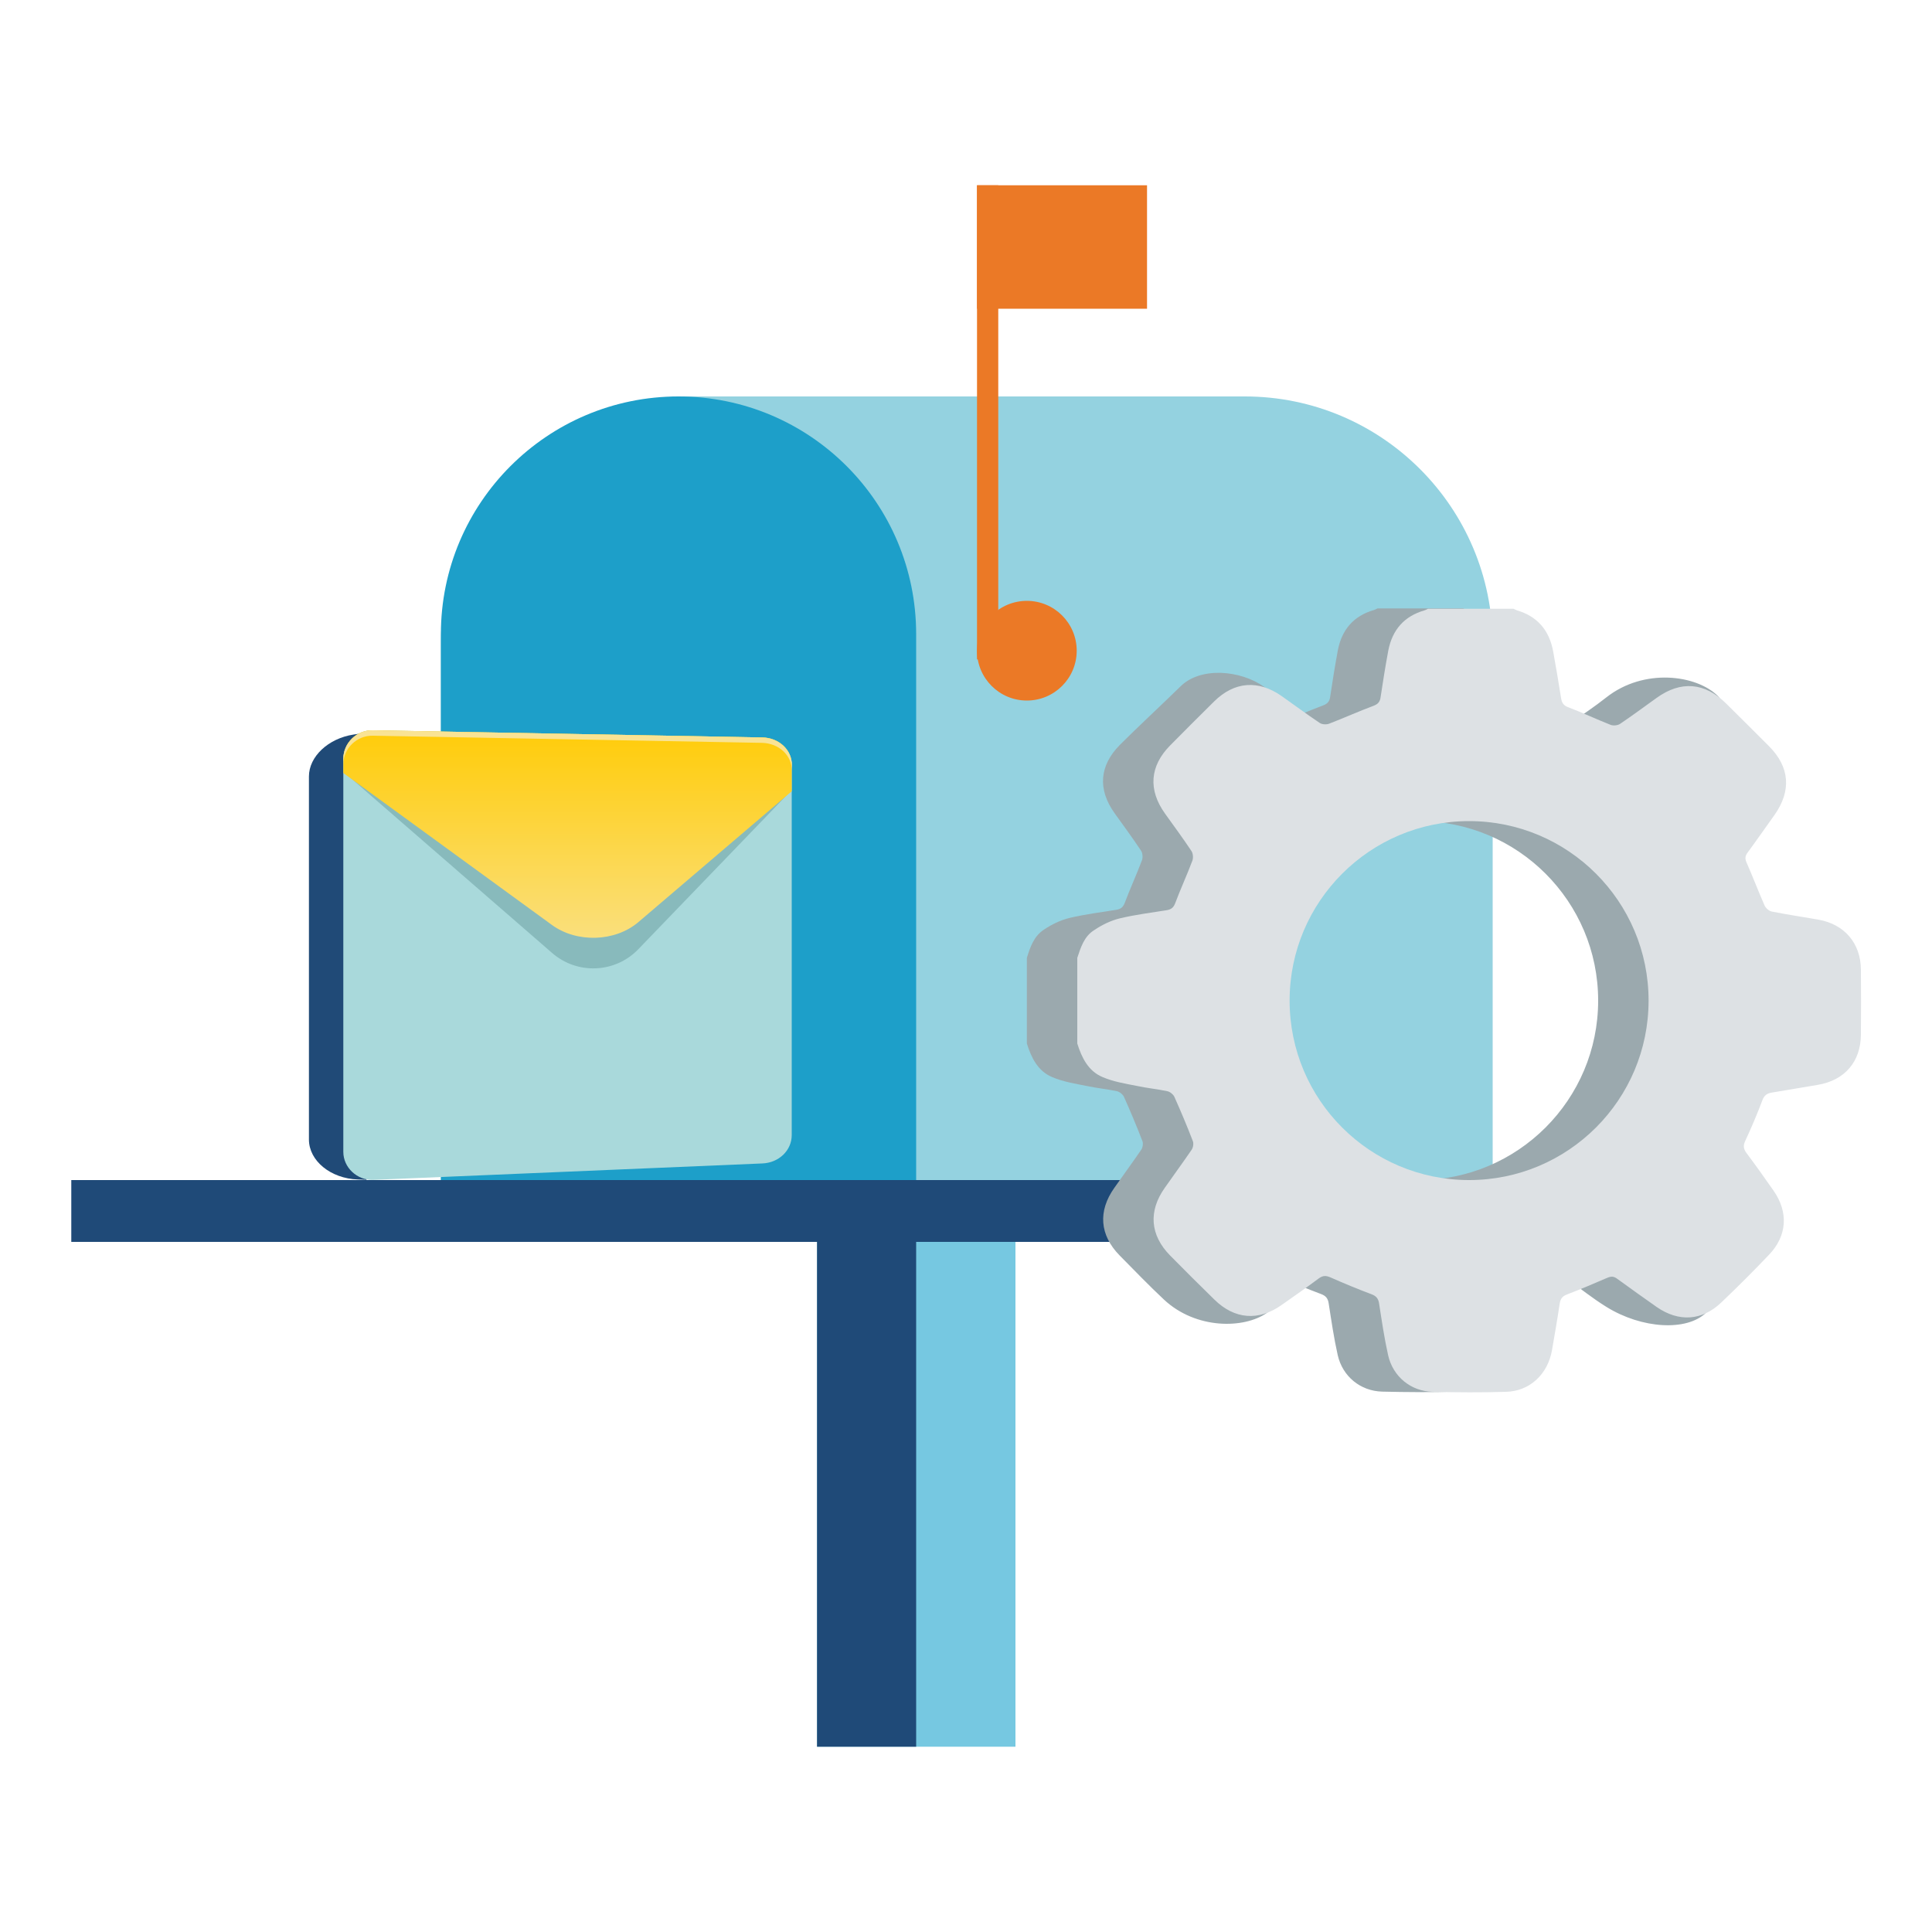 <?xml version="1.0" encoding="utf-8"?>
<!-- Generator: Adobe Illustrator 28.3.0, SVG Export Plug-In . SVG Version: 6.00 Build 0)  -->
<svg version="1.1" xmlns="http://www.w3.org/2000/svg" xmlns:xlink="http://www.w3.org/1999/xlink" x="0px" y="0px"
	 viewBox="0 0 1000 1000" style="enable-background:new 0 0 1000 1000;" xml:space="preserve">
<style type="text/css">
	.st0{fill:#94D2E0;}
	.st1{fill:#1D9FC9;}
	.st2{fill:#1F4A78;}
	.st3{fill:#76C8E1;}
	.st4{fill:#204A77;}
	.st5{fill:#A9D9DB;}
	.st6{opacity:0.25;fill:#245F60;enable-background:new    ;}
	
		.st7{clip-path:url(#SVGID_00000145057915672359032920000014419827366486840706_);fill:url(#SVGID_00000166671371348866633380000014896514139083659665_);}
	.st8{fill:#F9E394;}
	.st9{fill:#EB7926;}
	.st10{fill:#9BA9AE;}
	.st11{fill:#DDE1E4;}
</style>
<g id="Layer_1">
</g>
<g id="Layer_2">
	<path class="st0" d="M644.3,205.2H356.4c-70.8,0-128.2,57.4-128.2,128.2v277.4h544.4V333.4C772.5,262.6,715.1,205.2,644.3,205.2z"
		/>
	<path class="st1" d="M351.2,205.2L351.2,205.2c-67.9,0-123,55.1-123,123v282.6h246V328.2C474.2,260.2,419.1,205.2,351.2,205.2z"/>
	<rect x="36.9" y="610.8" class="st2" width="735.7" height="32"/>
	<rect x="422.9" y="642.8" class="st3" width="102.7" height="261.3"/>
	<rect x="422.9" y="642.8" class="st2" width="51.3" height="261.3"/>
	<g>
		<path class="st4" d="M189.7,610.7l-4.5-0.2c-14.1-0.5-25.3-9.7-25.3-20.7V401.9c0-10.3,10-19.7,23.1-21.7l9.9-1.5L189.7,610.7z"/>
		<path class="st5" d="M394.4,381.7L193,378c-8.4-0.2-15.3,6.6-15.3,14.8v203.4c0,8.1,7.1,14.8,15.5,14.5l201.3-8.5
			c8.6-0.3,15.3-6.7,15.3-14.7V396.1C410,388.1,403.1,381.8,394.4,381.7z"/>
		<path class="st6" d="M177.7,399.4l107.9,93.7c13,11.5,32.8,10.7,44.8-1.8l79.6-82.6L177.7,399.4z"/>
		<g>
			<g>
				<defs>
					<path id="SVGID_1_" d="M177.7,400.1l107.9,78.6c13,9.5,32.8,8.8,44.8-1.4l79.6-67.9v-42.9l-232.3-3.9L177.7,400.1L177.7,400.1z
						"/>
				</defs>
				<clipPath id="SVGID_00000001647323186695296280000009096013935605586618_">
					<use xlink:href="#SVGID_1_"  style="overflow:visible;"/>
				</clipPath>
				
					<linearGradient id="SVGID_00000152950175958591659360000009103088211371130518_" gradientUnits="userSpaceOnUse" x1="293.805" y1="624.001" x2="293.805" y2="391.19" gradientTransform="matrix(1 0 0 -1 0 1002)">
					<stop  offset="0" style="stop-color:#FFCC09"/>
					<stop  offset="0.558" style="stop-color:#F9E394"/>
				</linearGradient>
				
					<path style="clip-path:url(#SVGID_00000001647323186695296280000009096013935605586618_);fill:url(#SVGID_00000152950175958591659360000009103088211371130518_);" d="
					M394.4,381.7L193,378c-8.4-0.2-15.3,6.6-15.3,14.8v203.4c0,8.1,7.1,14.8,15.5,14.5l201.3-8.5c8.6-0.3,15.3-6.7,15.3-14.7V396.1
					C410,388.1,403.1,381.8,394.4,381.7z"/>
			</g>
		</g>
		<path class="st8" d="M394.4,381.7L193,378c-8.4-0.2-15.3,6.6-15.3,14.8v2.8c0-8.2,7-15,15.3-14.8l201.4,3.7
			c8.7,0.2,15.5,6.4,15.5,14.5v-2.8C410,388.1,403.1,381.8,394.4,381.7z"/>
	</g>
	<g>
		<circle class="st9" cx="531.5" cy="336.8" r="25.8"/>
		<rect x="505.7" y="95.9" class="st9" width="11" height="245.4"/>
		<rect x="505.7" y="95.9" class="st9" width="88" height="63.9"/>
	</g>
	<g>
		<path class="st10" d="M531.5,495.8c0,14.8,0,29.6,0,44.3c2.3,7.4,5.7,14.3,13.1,17.4c5.6,2.4,11.8,3.4,17.9,4.6
			c5.1,1.1,10.4,1.6,15.6,2.7c1.4,0.3,3,1.6,3.6,2.8c3.4,7.6,6.6,15.2,9.6,23c0.5,1.2,0.2,3.3-0.6,4.5c-4.5,6.6-9.3,13.1-13.9,19.7
			c-8.6,12.1-7.6,24.5,2.7,35c7.6,7.7,15.1,15.5,23,22.9c16.5,15.4,41.4,15.2,53.3,6.8c6.5-4.6-5.6-13.1,0.7-17.9
			c2.2-1.6,3.8-1.5,6.1-0.5c7,3.1,14,6,21.2,8.7c2.4,0.9,3.5,2.2,3.9,4.7c1.4,9,2.7,18,4.7,26.9c2.5,11,11.7,18.6,23,18.9
			c12.6,0.3,25.3,0.4,38,0c12.3-0.3,21.6-9.1,23.8-21.5c1.4-8.1,2.8-16.1,4-24.2c0.4-2.5,1.4-3.8,3.8-4.7c7-2.7,13.9-5.6,20.8-8.6
			c2.1-0.9,3.5-0.8,5.3,0.6c6.7,4.9,13.2,10.1,20.3,14.5c18.5,11.5,41.7,12.7,51.6,3.1c8.4-8-1.5-21.8,6.5-30.2
			c9.4-9.8,10.2-22,2.4-33.2c-4.6-6.6-9.3-13.2-14.1-19.6c-1.5-2.1-1.7-3.7-0.6-6.1c3.2-6.9,6.2-13.9,8.9-21.1c1-2.7,2.5-3.6,5-4
			c8-1.3,15.9-2.7,23.8-4c13.9-2.4,22.1-12,22.2-26c0.1-11.2,0.1-22.4,0-33.6c-0.1-13.7-8.5-23.5-22-25.9
			c-8.1-1.4-16.1-2.6-24.2-4.2c-1.4-0.3-3.1-1.8-3.7-3.2c-3.2-7.3-6.1-14.9-9.3-22.2c-1-2.2-0.6-3.6,0.7-5.3
			c4.7-6.4,9.2-12.9,13.8-19.3c8.8-12.5,7.9-24.8-2.9-35.6c-7.4-7.4,7-18.5-0.4-25.8c-11-10.9-38.2-14.6-57.7,0.8
			c-6.1,4.8-12.6,9.2-19,13.5c-1.2,0.8-3.5,1-4.8,0.5c-7.4-2.9-14.5-6.3-21.9-9.1c-2.6-0.9-3.4-2.4-3.8-4.8
			c-1.3-8.1-2.6-16.1-4.1-24.2c-2-10.8-8.1-18.1-18.8-21.2c-0.6-0.2-1.1-0.6-1.7-0.8c-14.8,0-29.6,0-44.3,0
			c-0.6,0.3-1.1,0.6-1.7,0.8c-10.6,3-16.7,10.1-18.8,20.7c-1.5,8.1-2.8,16.1-4,24.2c-0.3,2.4-1.3,3.6-3.6,4.5
			c-7.8,2.9-15.3,6.3-23.1,9.3c-1.4,0.5-3.6,0.4-4.8-0.4c-6.7-4.5,3.9-13.8-2.7-18.5c-12.1-8.6-32.8-10.6-43.3-0.2
			c-7.6,7.5-23.9,22.7-31.4,30.3c-10.6,10.7-11.5,23-2.7,35.3c4.6,6.4,9.3,12.8,13.7,19.4c0.8,1.2,1,3.5,0.5,4.9
			c-2.8,7.5-6.2,14.8-9,22.3c-0.9,2.2-2.1,3-4.2,3.4c-8.1,1.3-16.2,2.3-24.2,4.2c-4.7,1.1-9.4,3.4-13.4,6.1
			C535.1,484.6,533.2,490.3,531.5,495.8z M641.4,517.9c0-51.3,41.6-92.9,92.9-92.9c51.3,0,92.9,41.6,92.9,92.9s-41.6,92.9-92.9,92.9
			C683,610.8,641.4,569.3,641.4,517.9z"/>
		<path class="st11" d="M557.6,495.8c0,14.8,0,29.6,0,44.3c2.3,7.4,5.7,14.3,13.1,17.4c5.6,2.4,11.8,3.4,17.9,4.6
			c5.1,1.1,10.4,1.6,15.6,2.7c1.4,0.3,3,1.6,3.6,2.8c3.4,7.6,6.6,15.2,9.6,23c0.5,1.2,0.2,3.3-0.6,4.5c-4.5,6.6-9.3,13.1-13.9,19.7
			c-8.6,12.1-7.6,24.5,2.7,35c7.6,7.7,15.2,15.3,23,22.9c10.4,10.2,22.8,11.2,34.7,2.8c6.4-4.5,13-9.1,19.3-13.8
			c2.2-1.6,3.8-1.5,6.1-0.5c7,3.1,14,6,21.2,8.7c2.4,0.9,3.5,2.2,3.9,4.7c1.4,9,2.7,18,4.7,26.9c2.5,11,11.7,18.6,23,18.9
			c12.6,0.3,25.3,0.4,38,0c12.3-0.3,21.6-9.1,23.8-21.5c1.4-8.1,2.8-16.1,4-24.2c0.4-2.5,1.4-3.8,3.8-4.7c7-2.7,13.9-5.6,20.8-8.6
			c2.1-0.9,3.5-0.8,5.3,0.6c6.7,4.9,13.5,9.7,20.3,14.5c11.4,7.9,23.5,7.2,33.5-2.4c8.4-8,16.6-16.2,24.6-24.6
			c9.4-9.8,10.2-22,2.4-33.2c-4.6-6.6-9.3-13.2-14.1-19.6c-1.5-2.1-1.7-3.7-0.6-6.1c3.2-6.9,6.2-13.9,8.9-21.1c1-2.7,2.5-3.6,5-4
			c8-1.3,15.9-2.7,23.8-4c13.9-2.4,22.1-12,22.2-26c0.1-11.2,0.1-22.4,0-33.6c-0.1-13.7-8.5-23.5-22-25.9
			c-8.1-1.4-16.1-2.6-24.2-4.2c-1.4-0.3-3.1-1.8-3.7-3.2c-3.2-7.3-6.1-14.9-9.3-22.2c-1-2.2-0.6-3.6,0.7-5.3
			c4.7-6.4,9.2-12.9,13.8-19.3c8.8-12.5,7.9-24.8-2.9-35.6c-7.4-7.4-14.8-14.8-22.2-22.1c-11-10.9-23.4-11.9-35.9-2.9
			c-6.3,4.5-12.6,9.2-19,13.5c-1.2,0.8-3.5,1-4.8,0.5c-7.4-2.9-14.5-6.3-21.9-9.1c-2.6-0.9-3.4-2.4-3.8-4.8
			c-1.3-8.1-2.6-16.1-4.1-24.2c-2-10.8-8.1-18.1-18.8-21.2c-0.6-0.2-1.1-0.6-1.7-0.8c-14.8,0-29.6,0-44.3,0
			c-0.6,0.3-1.1,0.6-1.7,0.8c-10.6,3-16.7,10.1-18.8,20.7c-1.5,8.1-2.8,16.1-4,24.2c-0.3,2.4-1.3,3.6-3.6,4.5
			c-7.8,2.9-15.3,6.3-23.1,9.3c-1.4,0.5-3.6,0.4-4.8-0.4c-6.7-4.5-13.2-9.3-19.7-13.9c-12.1-8.5-24.5-7.6-35,2.8
			c-7.6,7.5-15.2,15.1-22.7,22.7c-10.6,10.7-11.5,23-2.7,35.3c4.6,6.4,9.3,12.8,13.7,19.4c0.8,1.2,1,3.5,0.5,4.9
			c-2.8,7.5-6.2,14.8-9,22.3c-0.9,2.2-2.1,3-4.2,3.4c-8.1,1.3-16.2,2.3-24.2,4.2c-4.7,1.1-9.4,3.4-13.4,6.1
			C561.2,484.6,559.4,490.3,557.6,495.8z M667.5,517.9c0-51.3,41.6-92.9,92.9-92.9c51.3,0,92.9,41.6,92.9,92.9s-41.6,92.9-92.9,92.9
			C709.1,610.8,667.5,569.3,667.5,517.9z"/>
	</g>
</g>
</svg>
